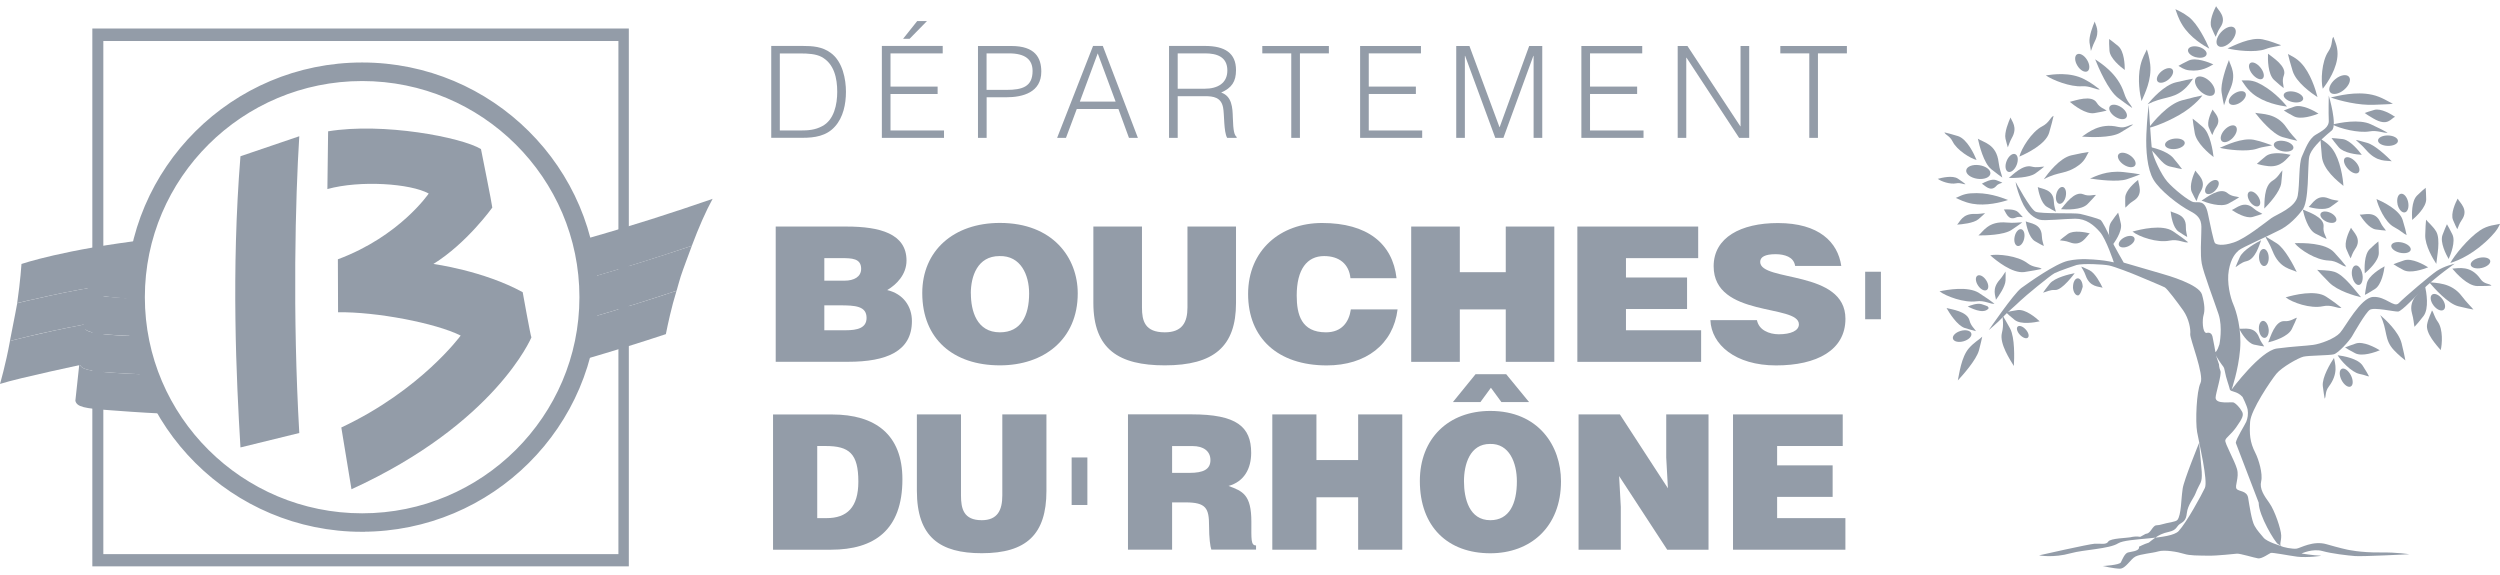<?xml version="1.0" encoding="UTF-8"?> <svg xmlns="http://www.w3.org/2000/svg" width="200" height="46" viewBox="0 0 200 46" fill="none"><path d="M65.946 24.422V26.421H67.643C68.601 26.421 69.325 26.239 69.325 25.431C69.325 24.484 68.419 24.427 67.185 24.427H65.951L65.946 24.422ZM65.946 20.651V22.454H67.56C68.335 22.454 68.892 22.138 68.892 21.506C68.892 20.662 68.137 20.651 67.31 20.651H65.94H65.946ZM62.057 28.943V18.124H67.726C70.392 18.124 72.521 18.694 72.521 20.843C72.521 21.956 71.73 22.764 70.975 23.205C72.261 23.505 72.953 24.51 72.953 25.685C72.953 28.104 70.928 28.943 67.846 28.943H62.062H62.057Z" fill="#939CA8"></path><path d="M77.67 23.474C77.67 24.857 78.128 26.586 79.992 26.586C81.674 26.586 82.33 25.266 82.33 23.474C82.33 22.003 81.669 20.439 79.956 20.486C78.196 20.486 77.665 22.107 77.665 23.474M86.219 23.474C86.219 27.156 83.501 29.228 79.992 29.228C76.27 29.228 73.781 27.125 73.781 23.443C73.781 20.045 76.301 17.834 79.992 17.834C84.225 17.834 86.219 20.615 86.219 23.469" fill="#939CA8"></path><path d="M87.469 18.124H91.358V24.603C91.358 25.67 91.587 26.586 93.185 26.586C94.586 26.586 94.997 25.773 94.997 24.603V18.124H98.881V24.24C98.881 27.71 97.121 29.228 93.185 29.228C89.51 29.228 87.469 27.948 87.469 24.225V18.124Z" fill="#939CA8"></path><path d="M108.037 22.257C107.922 21.128 107.147 20.486 105.928 20.486C104.559 20.486 103.737 21.552 103.737 23.64C103.737 25.157 104.101 26.586 106.074 26.586C107.324 26.586 107.917 25.789 108.068 24.753H111.806C111.463 27.55 109.271 29.233 106.142 29.233C102.222 29.233 99.848 27.037 99.848 23.52C99.848 20.004 102.451 17.839 105.762 17.839C109.385 17.839 111.411 19.481 111.723 22.257H108.032H108.037Z" fill="#939CA8"></path><path d="M112.896 28.948V18.124H116.785V21.775H120.461V18.124H124.345V28.948H120.461V24.753H116.785V28.948H112.896Z" fill="#939CA8"></path><path d="M126.188 28.948V18.124H135.855V20.651H130.077V22.2H134.965V24.722H130.077V26.421H136.09V28.948H126.188Z" fill="#939CA8"></path><path d="M143.61 21.267C143.548 20.89 143.329 20.667 143.053 20.532C142.772 20.398 142.429 20.335 142.049 20.335C141.195 20.335 140.815 20.563 140.815 20.952C140.815 22.573 147.635 21.568 147.635 25.504C147.635 28.016 145.344 29.233 142.085 29.233C138.826 29.233 136.91 27.565 136.832 25.613H140.554C140.638 26.006 140.867 26.291 141.195 26.472C141.507 26.654 141.918 26.742 142.299 26.742C143.272 26.742 143.912 26.457 143.912 25.944C143.912 24.308 137.092 25.431 137.092 21.299C137.092 18.999 139.269 17.844 142.231 17.844C145.526 17.844 147.026 19.377 147.302 21.273H143.61V21.267Z" fill="#939CA8"></path><path d="M65.373 41.45H66.123C67.768 41.45 68.668 40.58 68.668 38.534C68.668 36.281 67.934 35.681 66.05 35.681H65.378V41.45H65.373ZM61.843 43.977V33.158H66.57C70.043 33.158 72.193 34.779 72.193 38.343C72.193 42.413 69.933 43.977 66.477 43.977H61.838H61.843Z" fill="#939CA8"></path><path d="M73.35 33.153H76.879V39.632C76.879 40.699 77.088 41.616 78.54 41.616C79.811 41.616 80.185 40.803 80.185 39.632V33.153H83.715V39.27C83.715 42.745 82.117 44.257 78.54 44.257C75.203 44.257 73.35 42.978 73.35 39.254V33.153Z" fill="#939CA8"></path><path d="M93.768 37.83H95.158C96.251 37.83 96.835 37.56 96.835 36.809C96.835 36.059 96.236 35.686 95.413 35.686H93.768V37.835V37.83ZM93.768 40.202V43.972H90.238V33.148H95.325C98.917 33.148 100.094 34.127 100.094 36.229C100.094 37.478 99.542 38.529 98.282 38.876C99.417 39.295 100.109 39.57 100.109 41.745C100.109 43.159 100.062 43.635 100.484 43.635V43.967H96.907C96.819 43.729 96.725 43.035 96.725 42.071C96.725 40.657 96.486 40.191 94.841 40.191H93.763L93.768 40.202Z" fill="#939CA8"></path><path d="M101.785 43.977V33.153H105.315V36.804H108.652V33.153H112.182V43.977H108.652V39.782H105.315V43.977H101.785Z" fill="#939CA8"></path><path d="M117.118 38.503C117.118 39.886 117.539 41.616 119.226 41.616C120.752 41.616 121.35 40.295 121.35 38.503C121.35 37.032 120.752 35.468 119.195 35.515C117.597 35.515 117.118 37.136 117.118 38.503ZM118.044 29.937H120.496L122.324 32.164H120.111L119.273 31.02L118.435 32.164H116.233L118.044 29.937ZM124.88 38.503C124.88 42.185 122.412 44.262 119.226 44.262C115.842 44.262 113.588 42.16 113.588 38.477C113.588 35.08 115.879 32.874 119.226 32.874C123.068 32.874 124.88 35.655 124.88 38.508" fill="#939CA8"></path><path d="M133.433 39.062L133.298 36.597V33.153H136.682V43.977H133.376L129.529 38.084L129.664 40.549V43.977H126.285V33.153H129.591L133.433 39.062Z" fill="#939CA8"></path><path d="M138.641 43.977V33.153H147.418V35.681H142.17V37.229H146.611V39.751H142.17V41.45H147.632V43.977H138.641Z" fill="#939CA8"></path><path d="M62.386 10.438H64.042C64.662 10.438 65.203 10.397 65.76 10.102C66.734 9.605 66.978 8.346 66.978 7.347C66.978 6.275 66.744 5.099 65.718 4.55C65.281 4.317 64.651 4.276 64.042 4.276H62.386V10.444V10.438ZM61.699 11.029V3.675H64.198C65.01 3.675 65.776 3.727 66.458 4.229C67.426 4.933 67.676 6.363 67.676 7.342C67.676 8.32 67.462 9.392 66.791 10.128C66.119 10.884 65.166 11.024 64.198 11.024H61.699V11.029Z" fill="#939CA8"></path><path d="M72.246 3.105L73.376 1.686H74.157L72.767 3.105H72.246ZM70.549 11.029V3.675H75.417V4.27H71.241V6.927H75.01V7.518H71.241V10.438H75.521V11.029H70.554H70.549Z" fill="#939CA8"></path><path d="M80.513 7.191C81.805 7.191 82.606 6.927 82.606 5.679C82.606 4.762 82.018 4.27 80.716 4.27H78.925V7.191H80.508H80.513ZM78.238 11.029V3.68H80.914C82.814 3.68 83.304 4.628 83.304 5.731C83.304 7.378 81.851 7.782 80.498 7.782H78.931V11.029H78.238Z" fill="#939CA8"></path><path d="M86.381 8.129H89.25L87.818 4.27L86.387 8.129H86.381ZM84.57 11.029L87.444 3.675H88.224L91.031 11.029H90.317L89.474 8.719H86.142L85.278 11.029H84.564H84.57Z" fill="#939CA8"></path><path d="M96.371 7.098C97.397 7.098 98.188 6.668 98.188 5.638C98.188 4.535 97.334 4.27 96.413 4.27H94.216V7.098H96.371ZM94.216 7.689V11.029H93.523V3.675H96.392C97.996 3.675 98.881 4.25 98.881 5.607C98.881 6.539 98.537 7.026 97.694 7.404C98.558 7.699 98.605 8.616 98.626 9.392C98.657 10.506 98.75 10.811 98.933 10.956V11.029H98.172C97.886 10.527 97.959 9.149 97.845 8.59C97.683 7.792 97.085 7.694 96.392 7.694H94.216V7.689Z" fill="#939CA8"></path><path d="M100.984 3.68H106.31V4.27H103.994V11.029H103.301V4.27H100.984V3.68Z" fill="#939CA8"></path><path d="M108.809 11.029V3.68H113.676V4.27H109.501V6.927H113.27V7.518H109.501V10.438H113.775V11.029H108.809Z" fill="#939CA8"></path><path d="M116.498 11.029V3.68H117.555L119.955 10.164H119.976L122.334 3.68H123.381V11.029H122.688V4.472H122.667L120.273 11.029H119.622L117.211 4.472H117.19V11.029H116.498Z" fill="#939CA8"></path><path d="M126.51 11.029V3.68H131.378V4.27H127.202V6.927H130.971V7.518H127.202V10.438H131.482V11.029H126.51Z" fill="#939CA8"></path><path d="M134.923 4.617H134.902V11.029H134.215V3.68H134.996L139.223 10.102H139.244V3.68H139.936V11.029H139.129L134.923 4.617Z" fill="#939CA8"></path><path d="M142.426 3.68H147.752V4.27H145.435V11.029H144.743V4.27H142.426V3.68Z" fill="#939CA8"></path><path d="M180.695 40.212C180.695 41.238 181.996 43.382 182.241 43.527L182.491 43.672C182.34 43.563 182.507 43.315 182.496 42.833C182.486 42.351 181.981 40.844 181.554 40.248C181.127 39.653 180.747 39.109 180.893 38.503C181.038 37.897 180.695 36.753 180.424 36.224C179.982 35.365 179.95 34.707 180.008 33.754C180.065 32.801 181.668 30.445 182.106 29.906C182.543 29.373 183.871 28.632 184.271 28.534C184.672 28.435 186.312 28.441 186.697 28.347C187.083 28.249 187.978 27.223 188.155 26.918C188.332 26.612 189.228 25.043 189.571 24.794C189.915 24.546 191.56 24.955 191.857 24.924C192.154 24.893 193.372 23.572 193.736 23.23C195.079 21.972 196.376 21.097 196.376 21.097C196.376 21.097 195.548 21.278 194.949 21.672C194.439 22.013 192.393 23.753 191.898 24.256C191.513 24.649 190.857 23.697 189.852 23.753C188.842 23.811 187.629 26.162 187.197 26.633C186.765 27.104 185.63 27.514 185.052 27.591C184.474 27.674 183.464 27.705 182.147 27.881C180.83 28.062 178.529 31.165 178.529 31.165C178.529 31.165 179.07 29.621 179.206 27.969C179.346 26.317 178.893 24.872 178.664 24.344C178.43 23.816 178.128 22.599 178.305 21.615C178.482 20.631 178.847 20.253 179.102 20.025C179.357 19.797 181.502 18.865 182.465 18.357C183.428 17.849 184.141 16.855 184.141 16.855C184.771 16.244 184.584 13.199 184.745 12.51C184.87 11.977 185.49 11.309 186.541 10.438C187.02 10.045 186.302 7.647 186.302 7.647C186.302 7.647 186.271 9.035 186.302 9.615C186.338 10.195 185.807 10.444 185.25 10.785C184.693 11.122 184.422 11.925 184.157 12.51C183.886 13.095 183.99 14.685 183.818 15.654C183.647 16.622 182.142 17.135 181.694 17.461C181.247 17.782 179.669 19.072 178.711 19.393C177.753 19.714 177.3 19.559 177.196 19.445C177.092 19.331 176.801 17.907 176.634 17.099C176.394 15.918 175.863 16.244 175.478 16.166C175.093 16.084 173.859 15.084 173.375 14.52C172.891 13.96 172.256 12.588 172.167 12.028C172.079 11.469 171.896 8.377 171.896 8.377C171.896 8.377 171.761 9.465 171.709 10.744C171.657 12.018 171.777 13.52 172.276 14.369C172.771 15.219 174.286 16.415 175.254 16.912C176.223 17.409 176.113 17.974 176.103 18.595C176.098 19.217 176.009 20.33 176.139 21.076C176.27 21.822 177.134 24.08 177.483 25.131C177.831 26.183 177.555 27.544 177.555 27.544C177.373 28.13 177.233 28.166 177.233 28.166C177.233 28.166 177.097 27.343 176.998 26.918C176.899 26.498 176.519 26.638 176.519 26.638C176.181 26.617 176.176 25.561 176.285 25.209C176.389 24.862 176.389 24.38 176.16 23.567C175.931 22.754 173.448 22.039 172.865 21.874C172.282 21.708 169.897 21.009 169.897 21.009C169.897 21.009 169.116 19.667 168.861 19.108C168.606 18.549 168.19 17.679 168.028 17.585C167.872 17.492 166.81 17.197 166.404 17.109C166.003 17.016 163.28 17.125 162.853 16.938C162.421 16.752 161.255 14.561 161.255 14.561C161.255 14.561 161.255 14.929 161.708 16.032C162.161 17.135 162.801 17.461 163.166 17.575C163.53 17.689 165.134 17.503 166.013 17.497C166.888 17.492 167.497 17.994 167.997 18.564C168.497 19.134 169.106 20.988 169.106 20.988C169.106 20.988 168.502 20.848 167.95 20.802C167.398 20.755 166.435 20.641 165.441 20.864C164.441 21.086 162.327 22.593 161.708 23.039C161.094 23.489 159.1 26.41 159.1 26.41C159.1 26.41 159.844 25.784 160.182 25.416C160.521 25.043 161.297 24.391 161.625 24.064C161.953 23.738 163.999 22.05 164.358 21.858C164.717 21.672 166.128 21.2 166.128 21.2C166.638 21.061 168.262 21.143 168.721 21.237C169.179 21.33 170.61 21.889 170.996 22.055C171.381 22.221 173 22.889 173.187 22.992C173.375 23.096 174.187 24.173 174.661 24.841C175.129 25.514 175.265 26.369 175.218 26.726C175.176 27.084 176.358 30.005 176.04 30.642C175.723 31.279 175.619 33.718 175.77 34.562C175.921 35.406 176.655 38.477 176.389 39.037C176.124 39.601 174.937 41.787 174.296 42.481C173.64 43.195 170.189 43.004 169.444 43.47C168.741 43.915 166.685 43.972 165.67 44.257C164.249 44.656 163.124 44.428 163.124 44.428C163.124 44.428 167.117 43.522 167.586 43.496C168.054 43.475 168.502 43.599 168.658 43.33C168.814 43.056 170.236 43.035 170.428 42.983C170.59 42.942 170.923 42.885 171.22 42.947C171.22 42.947 171.62 42.724 171.631 42.719C171.667 42.678 171.839 42.76 172.079 42.419C172.479 41.844 172.443 42.108 172.938 41.952C173.427 41.797 174.057 41.766 174.197 41.59C174.338 41.409 174.421 41.005 174.473 40.502C174.525 40 174.525 39.741 174.614 39.089C174.702 38.431 175.931 35.427 175.931 35.427C175.931 35.427 176.124 37.462 176.139 37.742C176.186 38.721 175.999 38.55 175.634 39.492C175.494 39.855 175.015 40.404 174.947 41.051C174.885 41.694 174.598 41.771 174.364 41.937C174.13 42.103 174.13 42.408 173.547 42.538C172.964 42.667 172.709 42.817 172.422 43.014C172.177 43.18 172 43.34 171.907 43.408C171.49 43.537 171.121 43.744 171.115 43.744C171.141 43.547 171.131 43.812 171.115 43.858C171.027 44.102 170.496 44.128 170.23 44.2C169.97 44.278 169.777 44.775 169.668 44.992C169.554 45.21 168.216 45.282 168.216 45.282C168.216 45.282 169.09 45.484 169.574 45.495C170.053 45.505 170.444 44.718 170.84 44.521C171.235 44.319 172.177 44.257 172.662 44.112C173.146 43.962 174.224 44.148 174.708 44.304C175.197 44.459 175.822 44.438 176.618 44.454C177.415 44.469 178.696 44.309 178.961 44.293C179.232 44.278 180.356 44.63 180.653 44.671C180.95 44.713 181.523 44.288 181.658 44.236C181.793 44.184 183.038 44.438 183.792 44.537C184.547 44.63 185.948 44.459 185.635 44.454C185.172 44.444 184.12 44.283 184.12 44.283C184.12 44.283 185 43.858 185.807 44.086C186.515 44.288 187.806 44.438 188.405 44.485C189.004 44.532 192.747 44.34 192.747 44.34C192.747 44.34 191.8 44.179 190.399 44.195C188.827 44.216 187.765 43.967 187.765 43.967C187.765 43.967 187.192 43.848 186.12 43.537C185.047 43.226 184.037 43.843 183.735 43.889C183.438 43.941 182.605 43.781 182.46 43.672C182.46 43.672 181.361 43.351 181.09 43.019C180.82 42.683 180.591 42.47 180.362 42.061C180.127 41.652 179.95 40.414 179.851 39.824C179.752 39.233 179.091 39.337 178.925 39.104C178.758 38.871 179.154 38.208 178.961 37.524C178.768 36.841 177.972 35.458 178.024 35.225C178.076 34.992 178.446 34.811 178.893 34.184C179.424 33.438 179.508 33.195 179.362 32.925C179.169 32.568 178.878 32.299 178.711 32.206C178.545 32.118 177.248 32.382 177.248 31.812C177.248 31.496 177.753 29.942 177.634 29.673C177.519 29.404 177.519 29.145 177.519 29.145L177.274 28.42C177.243 28.352 177.248 28.337 177.248 28.337L177.274 28.42C177.306 28.497 177.378 28.632 177.545 28.886C177.857 29.378 177.92 29.274 177.998 29.751C178.076 30.227 178.336 30.895 178.383 31.139C178.435 31.382 178.94 31.242 179.404 31.755C179.404 31.755 179.763 32.465 179.815 32.786C179.867 33.107 179.815 33.469 179.7 33.739C179.586 34.008 178.899 35.075 178.862 35.427" fill="#939CA8"></path><path d="M185.822 7.098C185.656 6.503 185.723 4.907 186.27 4.115C186.645 3.566 186.483 3.162 186.671 2.945C186.754 3.219 187.009 3.659 187.004 4.317C186.994 5.446 186.208 6.616 185.822 7.098Z" fill="#939CA8"></path><path d="M186.459 7.797C187.063 7.668 188.448 7.29 189.77 7.58C190.546 7.75 191.113 8.17 191.431 8.294C191.155 8.356 190.676 8.341 189.958 8.382C188.718 8.45 187.151 8.056 186.459 7.797Z" fill="#939CA8"></path><path d="M185.401 7.771C184.932 7.466 183.693 6.596 183.412 5.679C183.219 5.052 183.1 4.602 183.037 4.322C183.256 4.457 183.657 4.591 184.089 5.047C184.838 5.834 185.25 7.176 185.401 7.771Z" fill="#939CA8"></path><path d="M187.519 7.186C187.108 7.533 186.614 7.621 186.421 7.388C186.223 7.155 186.4 6.689 186.811 6.342C187.223 5.995 187.717 5.907 187.915 6.14C188.113 6.373 187.936 6.839 187.519 7.186Z" fill="#939CA8"></path><path d="M180.408 9.024C180.924 9.138 182.126 9.024 182.918 10.205C183.266 10.728 183.615 11.044 183.782 11.262C183.548 11.215 183.157 11.122 182.605 10.967C181.803 10.733 180.773 9.491 180.408 9.019" fill="#939CA8"></path><path d="M186.594 9.962C187.161 9.822 188.733 9.506 189.665 9.941C190.306 10.236 190.743 10.464 191.009 10.614C190.748 10.682 190.191 10.397 189.572 10.511C188.655 10.666 187.177 10.273 186.599 9.967" fill="#939CA8"></path><path d="M174.041 11.92C173.603 11.972 173.229 11.826 173.203 11.599C173.177 11.371 173.505 11.143 173.942 11.091C174.379 11.039 174.754 11.184 174.78 11.412C174.806 11.64 174.478 11.868 174.041 11.92Z" fill="#939CA8"></path><path d="M171.891 10.231C172.286 9.713 173.426 8.336 174.546 8.03C175.316 7.823 175.863 7.694 176.196 7.631C176.019 7.87 175.717 8.217 175.139 8.667C174.192 9.403 172.614 10.076 171.891 10.236" fill="#939CA8"></path><path d="M171.323 8.082C171.199 7.569 170.98 6.378 171.23 5.259C171.376 4.617 171.636 4.213 171.75 3.954C171.813 4.187 171.948 4.55 172.016 5.14C172.156 6.388 171.568 7.512 171.329 8.077" fill="#939CA8"></path><path d="M173.474 6.368C173.146 6.637 172.755 6.699 172.609 6.518C172.458 6.332 172.599 5.969 172.927 5.7C173.255 5.436 173.64 5.368 173.791 5.55C173.942 5.736 173.802 6.099 173.474 6.368Z" fill="#939CA8"></path><path d="M171.751 11.707C172.189 11.79 173.37 12.059 173.865 12.645C174.203 13.049 174.432 13.344 174.563 13.53C174.36 13.494 174.032 13.427 173.563 13.313C172.881 13.137 172.548 12.261 171.746 11.707" fill="#939CA8"></path><path d="M167.611 4.741C168.116 5.088 169.433 5.907 169.928 7.445C170.157 8.165 170.459 8.33 170.579 8.641C170.345 8.486 169.959 8.222 169.428 7.818C168.653 7.217 167.877 5.415 167.611 4.741Z" fill="#939CA8"></path><path d="M169.194 9.325C168.83 9.082 168.643 8.714 168.783 8.512C168.924 8.305 169.335 8.336 169.699 8.579C170.064 8.823 170.251 9.19 170.111 9.397C169.97 9.605 169.564 9.574 169.194 9.325Z" fill="#939CA8"></path><path d="M166.561 10.93C167.008 10.635 167.971 9.791 169.455 10.154C170.069 10.304 170.366 9.941 170.653 9.967C170.45 10.107 170.106 10.33 169.601 10.625C168.856 11.05 167.18 10.977 166.561 10.93Z" fill="#939CA8"></path><path d="M185.48 9.087C185.1 9.237 184.064 9.599 183.507 9.304C183.122 9.102 182.861 8.942 182.705 8.838C182.877 8.766 183.168 8.657 183.574 8.522C184.178 8.336 185.136 8.869 185.48 9.087Z" fill="#939CA8"></path><path d="M158.184 14.302C157.653 14.224 157.252 13.919 157.299 13.618C157.34 13.318 157.809 13.137 158.345 13.214C158.876 13.292 159.277 13.598 159.23 13.898C159.188 14.198 158.72 14.38 158.184 14.302Z" fill="#939CA8"></path><path d="M183.376 8.16C182.949 8.056 182.647 7.792 182.699 7.569C182.756 7.346 183.142 7.248 183.574 7.346C184.001 7.45 184.303 7.714 184.251 7.937C184.193 8.16 183.808 8.258 183.376 8.16Z" fill="#939CA8"></path><path d="M187.473 14.872C187.025 14.499 185.833 13.582 185.749 12.5C185.687 11.718 185.645 11.381 185.635 11.096C185.843 11.262 186.26 11.448 186.629 11.971C187.223 12.816 187.441 14.255 187.473 14.872Z" fill="#939CA8"></path><path d="M188.948 12.386C188.557 12.365 187.5 12.256 187.094 11.775C186.813 11.443 186.631 11.2 186.521 11.044C186.704 11.055 187 11.075 187.417 11.127C188.021 11.21 188.708 12.065 188.948 12.391" fill="#939CA8"></path><path d="M187.828 13.504C187.531 13.183 187.427 12.795 187.599 12.639C187.77 12.484 188.15 12.619 188.447 12.945C188.744 13.266 188.843 13.655 188.671 13.81C188.499 13.965 188.124 13.831 187.828 13.504Z" fill="#939CA8"></path><path d="M171.803 8.346C172.146 7.927 173.125 6.818 174.062 6.59C174.703 6.43 175.161 6.342 175.442 6.295C175.286 6.492 175.109 6.849 174.624 7.238C173.755 7.932 173.037 7.714 171.803 8.346Z" fill="#939CA8"></path><path d="M183.251 12.386C182.944 12.665 182.522 13.401 181.465 13.292C181.033 13.245 180.736 13.162 180.549 13.111C180.689 12.981 180.924 12.769 181.267 12.494C181.772 12.096 182.855 12.293 183.251 12.386Z" fill="#939CA8"></path><path d="M182.607 12.101C182.174 12.013 181.862 11.759 181.909 11.536C181.956 11.309 182.341 11.2 182.773 11.288C183.205 11.376 183.518 11.63 183.471 11.852C183.424 12.075 183.039 12.189 182.607 12.101Z" fill="#939CA8"></path><path d="M194.324 22.568C194.86 22.666 196.094 22.562 196.953 23.702C197.344 24.22 197.698 24.541 197.875 24.764C197.63 24.722 197.224 24.639 196.657 24.499C195.824 24.287 194.72 23.039 194.324 22.568Z" fill="#939CA8"></path><path d="M194.684 24.437C194.429 24.1 194.377 23.712 194.57 23.567C194.762 23.427 195.121 23.577 195.376 23.914C195.632 24.251 195.684 24.639 195.491 24.784C195.298 24.929 194.939 24.774 194.684 24.437Z" fill="#939CA8"></path><path d="M194.008 22.904C194.112 23.381 194.341 24.686 193.878 25.287C193.56 25.706 193.316 25.981 193.159 26.146C193.107 25.924 193.097 25.551 192.956 25.054C192.644 23.94 193.68 23.272 194.008 22.904Z" fill="#939CA8"></path><path d="M194.909 21.117C194.653 20.729 193.992 19.641 194.018 18.802C194.034 18.227 194.06 17.823 194.086 17.575C194.206 17.751 194.643 18.093 194.898 18.528C195.263 19.17 194.945 20.579 194.903 21.112" fill="#939CA8"></path><path d="M194.251 21.387C193.871 21.537 192.835 21.899 192.278 21.604C191.893 21.402 191.633 21.242 191.477 21.138C191.654 21.066 191.94 20.957 192.351 20.822C192.955 20.636 193.913 21.169 194.257 21.387" fill="#939CA8"></path><path d="M191.981 20.216C191.555 20.113 191.253 19.849 191.305 19.626C191.362 19.403 191.747 19.305 192.179 19.403C192.606 19.507 192.908 19.771 192.856 19.994C192.799 20.216 192.408 20.315 191.981 20.216Z" fill="#939CA8"></path><path d="M198.526 21.439C198.094 21.532 197.709 21.423 197.662 21.2C197.61 20.978 197.917 20.719 198.349 20.625C198.776 20.532 199.167 20.641 199.219 20.864C199.265 21.086 198.958 21.345 198.531 21.439" fill="#939CA8"></path><path d="M196.027 21.035C196.35 20.434 197.428 19.093 198.386 18.44C199.042 17.994 199.672 18 200.005 17.907C199.859 18.186 199.817 18.367 199.286 18.922C198.021 20.242 196.746 20.822 196.033 21.035" fill="#939CA8"></path><path d="M196.189 21.49C196.689 21.464 197.663 21.2 198.444 22.329C198.746 22.764 199.178 22.666 199.318 22.852C199.084 22.868 198.709 22.889 198.183 22.883C197.413 22.873 196.507 21.879 196.189 21.495" fill="#939CA8"></path><path d="M158.23 11.096C158.626 11.381 159.725 11.495 159.891 13.002C159.959 13.567 160.136 13.96 160.183 14.204C160.001 14.074 159.704 13.857 159.293 13.53C158.699 13.043 158.34 11.624 158.23 11.096Z" fill="#939CA8"></path><path d="M161.333 13.194C161.177 13.587 160.87 13.831 160.651 13.743C160.427 13.655 160.375 13.266 160.531 12.878C160.687 12.484 160.995 12.241 161.213 12.329C161.437 12.417 161.489 12.805 161.333 13.194Z" fill="#939CA8"></path><path d="M160.709 14.235C161.011 13.991 161.834 13.137 162.536 13.328C162.963 13.442 163.338 13.318 163.541 13.328C163.406 13.442 163.171 13.629 162.833 13.872C162.333 14.229 161.146 14.245 160.709 14.235Z" fill="#939CA8"></path><path d="M158.543 14.701C158.751 14.582 159.324 14.281 159.678 14.405C159.917 14.494 160.084 14.561 160.188 14.613C160.094 14.67 159.871 14.68 159.709 14.872C159.235 15.415 158.767 14.799 158.548 14.701" fill="#939CA8"></path><path d="M164.879 16.736C165.17 16.405 165.951 15.239 166.67 15.545C167.102 15.731 167.477 15.571 167.68 15.592C167.55 15.747 167.326 15.995 166.998 16.332C166.514 16.814 165.321 16.772 164.879 16.736Z" fill="#939CA8"></path><path d="M165.259 15.716C165.181 16.083 164.946 16.348 164.733 16.301C164.525 16.259 164.415 15.923 164.499 15.55C164.577 15.182 164.816 14.918 165.025 14.96C165.233 15.006 165.337 15.343 165.259 15.711" fill="#939CA8"></path><path d="M163.02 14.965C163.342 15.125 164.279 15.12 164.311 16.14C164.321 16.519 164.446 16.777 164.467 16.938C164.316 16.866 164.076 16.736 163.748 16.544C163.275 16.255 163.077 15.312 163.02 14.96" fill="#939CA8"></path><path d="M158.271 18.834C158.646 18.559 159.037 17.658 160.547 17.803C161.109 17.86 161.536 17.782 161.786 17.787C161.614 17.917 161.328 18.124 160.906 18.404C160.281 18.808 158.813 18.839 158.271 18.834Z" fill="#939CA8"></path><path d="M160.303 16.762C160.542 16.741 161.188 16.715 161.453 16.974C161.636 17.156 161.755 17.29 161.828 17.373C161.719 17.384 161.516 17.296 161.281 17.399C160.626 17.689 160.464 16.938 160.303 16.757" fill="#939CA8"></path><path d="M162.057 17.71C162.379 17.87 163.317 17.865 163.348 18.885C163.358 19.264 163.483 19.522 163.504 19.683C163.353 19.61 163.113 19.481 162.786 19.289C162.312 18.999 162.114 18.057 162.057 17.705" fill="#939CA8"></path><path d="M161.933 19.092C161.855 19.46 161.62 19.724 161.407 19.678C161.199 19.631 161.089 19.3 161.173 18.927C161.251 18.559 161.485 18.295 161.698 18.336C161.912 18.383 162.016 18.714 161.933 19.087" fill="#939CA8"></path><path d="M188.896 23.785C188.391 23.665 187.016 23.282 186.339 22.604C185.876 22.138 185.559 21.796 185.371 21.584C185.605 21.635 186.204 21.584 186.746 21.744C187.542 21.988 188.479 23.329 188.89 23.785" fill="#939CA8"></path><path d="M188.166 22.086C188.088 21.656 188.213 21.273 188.442 21.237C188.671 21.195 188.916 21.511 188.994 21.946C189.072 22.376 188.947 22.759 188.723 22.795C188.494 22.837 188.249 22.521 188.171 22.091" fill="#939CA8"></path><path d="M190.769 21.299C190.717 21.703 190.529 22.78 189.993 23.122C189.629 23.355 189.358 23.505 189.191 23.593C189.212 23.407 189.259 23.101 189.342 22.682C189.473 22.065 190.41 21.496 190.769 21.304" fill="#939CA8"></path><path d="M184.23 16.767C184.631 16.948 185.979 17.368 185.885 18.14C185.828 18.606 186.088 18.916 186.125 19.118C185.937 19.035 185.635 18.896 185.219 18.678C184.62 18.352 184.318 17.202 184.225 16.772" fill="#939CA8"></path><path d="M184.693 16.56C184.974 16.337 185.354 15.483 186.301 15.876C186.655 16.027 186.942 16.016 187.098 16.068C186.968 16.172 186.754 16.337 186.442 16.555C185.984 16.866 185.036 16.653 184.688 16.555" fill="#939CA8"></path><path d="M186.443 17.026C186.782 17.192 186.985 17.482 186.891 17.673C186.797 17.865 186.443 17.886 186.1 17.725C185.761 17.559 185.558 17.269 185.652 17.078C185.745 16.886 186.1 16.866 186.438 17.026" fill="#939CA8"></path><path d="M175.63 13.644C175.807 13.955 176.588 14.473 176.041 15.338C175.838 15.659 175.796 15.939 175.718 16.089C175.635 15.949 175.51 15.706 175.343 15.364C175.114 14.861 175.479 13.971 175.63 13.644Z" fill="#939CA8"></path><path d="M177.238 15.229C176.978 15.504 176.639 15.607 176.483 15.462C176.327 15.312 176.41 14.97 176.67 14.695C176.931 14.421 177.269 14.318 177.425 14.463C177.582 14.607 177.498 14.949 177.238 15.224" fill="#939CA8"></path><path d="M176.123 16.052C176.498 15.819 177.596 14.939 178.19 15.441C178.549 15.747 178.95 15.705 179.137 15.783C178.966 15.892 178.679 16.068 178.268 16.291C177.664 16.607 176.534 16.218 176.123 16.052Z" fill="#939CA8"></path><path d="M182.96 8.527C182.398 8.46 181.127 8.227 180.232 7.507C179.717 7.093 179.498 6.658 179.326 6.43C179.586 6.456 180.029 6.347 180.612 6.616C181.711 7.129 182.58 8.046 182.96 8.527Z" fill="#939CA8"></path><path d="M181.445 4.301C181.788 4.576 182.991 5.316 182.705 6.041C182.533 6.476 182.705 6.839 182.689 7.046C182.528 6.922 182.267 6.709 181.924 6.394C181.424 5.927 181.419 4.741 181.44 4.301" fill="#939CA8"></path><path d="M180.185 5.928C179.909 5.586 179.836 5.192 180.018 5.047C180.2 4.902 180.57 5.068 180.841 5.41C181.117 5.752 181.189 6.145 181.007 6.29C180.825 6.435 180.461 6.269 180.185 5.928Z" fill="#939CA8"></path><path d="M195.891 20.719C195.688 20.366 195.183 19.388 195.401 18.797C195.552 18.388 195.677 18.108 195.756 17.938C195.849 18.098 196 18.367 196.193 18.761C196.464 19.331 196.057 20.351 195.891 20.724" fill="#939CA8"></path><path d="M165.586 8.149C166.018 8.046 167.34 7.554 167.741 8.222C167.986 8.626 168.382 8.714 168.533 8.849C168.335 8.9 168.007 8.973 167.543 9.05C166.867 9.159 165.924 8.434 165.586 8.149Z" fill="#939CA8"></path><path d="M160.636 16.001C160.126 16.177 158.877 16.498 157.794 16.301C157.138 16.182 156.726 15.944 156.461 15.835C156.695 15.752 157.023 15.514 157.648 15.467C158.996 15.364 160.058 15.778 160.636 15.995" fill="#939CA8"></path><path d="M161.553 12.521C161.693 11.92 162.516 10.547 163.375 10.107C163.963 9.802 164.02 9.372 164.286 9.268C164.223 9.548 164.114 10.004 163.927 10.635C163.64 11.552 162.131 12.282 161.553 12.526" fill="#939CA8"></path><path d="M160.844 9.397C160.933 9.698 161.443 10.18 160.943 11.044C160.761 11.366 160.698 11.64 160.626 11.79C160.584 11.655 160.516 11.422 160.438 11.091C160.329 10.609 160.693 9.719 160.844 9.397Z" fill="#939CA8"></path><path d="M169.986 5.601C169.658 5.363 168.799 4.674 168.757 4.048C168.726 3.618 168.726 3.312 168.731 3.121C168.887 3.229 169.132 3.416 169.46 3.69C169.939 4.099 169.986 5.192 169.981 5.601" fill="#939CA8"></path><path d="M168.903 19.735C168.794 19.346 168.544 18.279 168.898 17.756C169.142 17.399 169.33 17.155 169.45 17.011C169.507 17.192 169.585 17.487 169.673 17.907C169.793 18.523 169.158 19.413 168.903 19.73" fill="#939CA8"></path><path d="M190.389 28.021C190.009 28.176 188.978 28.549 188.416 28.259C188.03 28.062 187.765 27.902 187.604 27.798C187.781 27.726 188.062 27.612 188.473 27.477C189.072 27.286 190.035 27.809 190.384 28.021" fill="#939CA8"></path><path d="M187.322 30.403C187.124 30.01 187.13 29.611 187.338 29.507C187.546 29.404 187.874 29.637 188.072 30.025C188.27 30.414 188.265 30.818 188.056 30.921C187.848 31.025 187.52 30.792 187.322 30.403Z" fill="#939CA8"></path><path d="M187.016 28.42C187.453 28.477 188.635 28.673 189.01 29.248C189.27 29.642 189.431 29.927 189.525 30.113C189.322 30.093 189.228 30.004 188.765 29.916C188.093 29.777 187.229 28.808 187.016 28.425" fill="#939CA8"></path><path d="M186.719 28.632C186.797 29.072 187.11 29.86 186.297 30.937C185.985 31.351 186.105 31.708 185.975 31.895C185.938 31.693 185.881 31.356 185.824 30.885C185.751 30.186 186.443 29.046 186.719 28.637" fill="#939CA8"></path><path d="M181.461 27.389C181.628 26.98 182.002 25.628 182.778 25.691C183.247 25.727 183.549 25.457 183.752 25.416C183.679 25.608 183.543 25.913 183.34 26.333C183.033 26.944 181.893 27.286 181.461 27.389Z" fill="#939CA8"></path><path d="M181.492 26.307C181.534 26.685 181.399 27.006 181.18 27.032C180.966 27.053 180.758 26.773 180.717 26.395C180.675 26.017 180.81 25.696 181.024 25.67C181.237 25.644 181.445 25.934 181.487 26.307" fill="#939CA8"></path><path d="M179.134 26.296C179.488 26.348 180.378 26.043 180.732 27.006C180.863 27.363 181.06 27.565 181.133 27.715C180.967 27.695 180.701 27.648 180.326 27.57C179.785 27.446 179.296 26.617 179.129 26.296" fill="#939CA8"></path><path d="M165.977 21.853C165.977 21.853 164.967 23.236 164.42 23.199C163.972 23.168 163.639 23.381 163.441 23.412C163.546 23.262 163.723 23.018 163.988 22.687C164.389 22.205 165.545 21.936 165.977 21.853Z" fill="#939CA8"></path><path d="M156.627 30.434C156.731 29.958 156.898 28.57 157.507 27.866C157.923 27.384 158.392 27.13 158.579 26.933C158.532 27.151 158.454 27.513 158.314 28.037C158.1 28.798 157.033 29.999 156.627 30.434Z" fill="#939CA8"></path><path d="M157.091 27.301C156.684 27.42 156.299 27.327 156.237 27.099C156.169 26.871 156.445 26.591 156.851 26.472C157.257 26.353 157.642 26.447 157.705 26.674C157.773 26.902 157.497 27.182 157.091 27.301Z" fill="#939CA8"></path><path d="M155.727 24.644C156.122 24.748 157.382 24.908 157.559 25.634C157.663 26.069 157.981 26.312 158.08 26.493C157.898 26.452 157.596 26.369 157.179 26.239C156.57 26.037 155.945 25.033 155.727 24.649" fill="#939CA8"></path><path d="M155.164 23.308C155.778 23.174 157.455 22.878 158.319 23.438C158.912 23.816 159.313 24.106 159.558 24.297C159.277 24.365 158.767 24.002 158.106 24.106C157.132 24.24 155.695 23.707 155.169 23.313" fill="#939CA8"></path><path d="M161.109 29.28C160.839 28.834 159.938 27.498 160.152 26.638C160.329 25.929 160.188 25.52 160.209 25.24C160.334 25.442 160.537 25.784 160.808 26.281C161.198 27.016 161.146 28.674 161.109 29.285" fill="#939CA8"></path><path d="M163.177 25.706C162.771 25.794 161.667 25.991 161.172 25.592C160.834 25.323 160.605 25.116 160.475 24.981C160.662 24.939 160.969 24.872 161.407 24.805C162.042 24.717 162.88 25.426 163.177 25.706Z" fill="#939CA8"></path><path d="M161.588 26.778C161.365 26.535 161.286 26.239 161.417 26.126C161.547 26.006 161.833 26.11 162.057 26.359C162.281 26.602 162.359 26.897 162.229 27.011C162.099 27.13 161.812 27.021 161.588 26.778Z" fill="#939CA8"></path><path d="M158.892 22.418C159.1 22.733 159.121 23.085 158.939 23.2C158.757 23.313 158.444 23.153 158.241 22.837C158.033 22.521 158.012 22.169 158.194 22.055C158.377 21.941 158.689 22.102 158.892 22.418Z" fill="#939CA8"></path><path d="M159.673 23.992C159.663 23.686 159.314 23.122 159.975 22.381C160.22 22.107 160.345 21.853 160.444 21.723C160.449 21.863 160.454 22.096 160.444 22.433C160.428 22.925 159.882 23.707 159.668 23.992" fill="#939CA8"></path><path d="M157.418 24.525C157.621 24.437 158.178 24.22 158.532 24.334C158.772 24.411 158.943 24.479 159.042 24.52C158.949 24.561 159.193 24.577 159.037 24.727C158.595 25.147 157.642 24.613 157.418 24.525Z" fill="#939CA8"></path><path d="M165.841 22.956C165.841 22.578 166.003 22.267 166.221 22.267C166.435 22.267 166.612 22.567 166.617 22.945C166.617 22.909 166.461 23.629 166.237 23.634C166.023 23.634 165.846 23.334 165.836 22.956" fill="#939CA8"></path><path d="M168.211 23.023C167.914 22.904 167.19 22.992 166.857 22.05C166.738 21.698 166.561 21.475 166.498 21.325C166.633 21.377 166.857 21.475 167.17 21.625C167.623 21.853 168.06 22.707 168.211 23.029" fill="#939CA8"></path><path d="M163.504 14.338C163.832 13.872 164.769 12.64 165.706 12.427C166.352 12.277 166.81 12.199 167.096 12.158C166.95 12.376 166.836 12.826 166.32 13.204C165.248 13.991 164.727 13.675 163.509 14.338" fill="#939CA8"></path><path d="M156.574 17.963C156.803 17.746 156.996 17.078 157.996 17.114C158.365 17.13 158.641 17.057 158.808 17.052C158.704 17.156 158.532 17.316 158.271 17.539C157.891 17.86 156.928 17.948 156.574 17.969" fill="#939CA8"></path><path d="M182.85 23.79C183.49 23.598 185.239 23.163 186.093 23.733C186.681 24.121 187.082 24.427 187.316 24.624C187.025 24.717 186.52 24.339 185.833 24.499C184.823 24.717 183.375 24.199 182.855 23.79" fill="#939CA8"></path><path d="M190.41 25.198C190.816 25.546 191.899 26.535 192.128 27.462C192.29 28.099 192.378 28.555 192.43 28.834C192.238 28.679 191.92 28.441 191.514 28.011C190.702 27.151 191.035 26.431 190.415 25.198" fill="#939CA8"></path><path d="M163.666 6.031C164.254 5.948 165.587 5.746 166.732 6.332C167.362 6.653 167.737 6.979 167.987 7.16C167.716 7.202 167.201 6.855 166.566 6.901C165.634 6.969 164.207 6.409 163.666 6.031Z" fill="#939CA8"></path><path d="M166.196 5.259C165.962 4.887 165.952 4.477 166.16 4.348C166.373 4.218 166.733 4.415 166.962 4.788C167.196 5.161 167.206 5.57 166.998 5.7C166.785 5.829 166.425 5.632 166.196 5.259Z" fill="#939CA8"></path><path d="M155.023 14.307C155.341 14.219 156.205 14.007 156.632 14.292C156.924 14.483 157.122 14.633 157.241 14.732C157.095 14.773 156.846 14.592 156.502 14.665C156.002 14.768 155.284 14.509 155.023 14.307Z" fill="#939CA8"></path><path d="M167.201 14.281C167.659 14.105 168.513 13.629 169.862 13.763C170.502 13.825 170.944 13.903 171.215 13.95C171.007 14.033 170.658 14.167 170.148 14.338C169.398 14.587 167.795 14.374 167.206 14.281" fill="#939CA8"></path><path d="M170.313 19.678C169.975 19.849 169.621 19.833 169.522 19.641C169.428 19.45 169.621 19.16 169.959 18.989C170.297 18.818 170.651 18.834 170.745 19.025C170.844 19.217 170.646 19.507 170.308 19.678" fill="#939CA8"></path><path d="M158.116 12.795C157.637 12.676 156.549 12.013 156.211 11.324C155.976 10.853 155.633 10.806 155.555 10.589C155.779 10.64 156.138 10.734 156.643 10.889C157.372 11.127 157.934 12.334 158.121 12.79" fill="#939CA8"></path><path d="M189.181 21.868C189.155 21.465 189.124 20.372 189.577 19.931C189.889 19.631 190.118 19.429 190.269 19.315C190.285 19.502 190.3 19.807 190.305 20.237C190.305 20.864 189.493 21.61 189.181 21.868Z" fill="#939CA8"></path><path d="M190.119 15.923C190.624 16.14 191.962 16.783 192.212 17.596C192.384 18.155 192.483 18.554 192.53 18.808C192.295 18.709 192.051 18.44 191.535 18.171C190.78 17.777 190.239 16.462 190.119 15.928" fill="#939CA8"></path><path d="M192.976 17.596C192.944 17.192 192.908 16.094 193.361 15.648C193.668 15.343 193.902 15.141 194.053 15.022C194.069 15.208 194.09 15.514 194.095 15.949C194.095 16.581 193.293 17.331 192.976 17.596Z" fill="#939CA8"></path><path d="M191.805 16.337C191.717 15.928 191.831 15.55 192.066 15.504C192.3 15.452 192.56 15.742 192.649 16.156C192.737 16.565 192.623 16.943 192.388 16.99C192.154 17.042 191.894 16.747 191.8 16.337" fill="#939CA8"></path><path d="M195.251 28.006C194.949 27.638 194.032 26.674 194.168 25.949C194.262 25.452 194.496 25.048 194.558 24.836C194.699 25.002 194.735 25.343 195.032 25.753C195.454 26.353 195.376 27.544 195.256 28.006" fill="#939CA8"></path><path d="M167.576 1.712C167.634 2.007 168.024 2.453 167.576 3.328C167.41 3.654 167.342 3.929 167.274 4.079C167.248 3.944 167.207 3.721 167.16 3.4C167.097 2.929 167.441 2.038 167.582 1.712" fill="#939CA8"></path><path d="M196.616 15.892C196.772 16.213 197.532 16.767 196.939 17.601C196.72 17.912 196.663 18.191 196.58 18.336C196.501 18.191 196.387 17.943 196.241 17.596C196.033 17.083 196.444 16.208 196.611 15.892" fill="#939CA8"></path><path d="M191.606 9.346C191.268 9.465 191.034 10.164 189.862 9.475C189.534 9.284 189.305 9.139 189.17 9.04C189.326 8.983 189.581 8.895 189.946 8.792C190.482 8.641 191.31 9.144 191.606 9.346Z" fill="#939CA8"></path><path d="M191.342 12.904C190.941 12.81 190.171 13.033 189.275 11.982C188.942 11.593 188.619 11.355 188.463 11.19C188.645 11.231 188.957 11.309 189.39 11.433C190.03 11.624 190.998 12.552 191.342 12.904Z" fill="#939CA8"></path><path d="M191.023 11.671C190.586 11.661 190.232 11.464 190.242 11.236C190.248 11.003 190.607 10.827 191.049 10.837C191.487 10.848 191.841 11.044 191.835 11.277C191.83 11.505 191.466 11.681 191.029 11.671" fill="#939CA8"></path><path d="M170.6 18.528C171.24 18.347 172.974 17.927 173.833 18.497C174.421 18.89 174.817 19.186 175.056 19.382C174.765 19.471 174.26 19.098 173.572 19.248C172.568 19.455 171.12 18.937 170.6 18.528Z" fill="#939CA8"></path><path d="M173.65 16.907C173.963 17.088 174.9 17.135 174.869 18.155C174.858 18.538 174.968 18.797 174.978 18.963C174.832 18.88 174.598 18.74 174.286 18.528C173.827 18.212 173.687 17.259 173.65 16.902" fill="#939CA8"></path><path d="M159.215 20.423C159.824 20.294 161.422 20.46 162.182 21.045C162.708 21.449 163.125 21.319 163.333 21.516C163.052 21.578 162.588 21.666 161.938 21.765C160.98 21.889 159.678 20.838 159.215 20.418" fill="#939CA8"></path><path d="M183.568 19.455C184.23 19.429 186.02 19.424 186.718 20.175C187.197 20.688 187.515 21.076 187.702 21.32C187.395 21.34 186.994 20.853 186.291 20.843C185.266 20.807 183.98 19.968 183.568 19.45" fill="#939CA8"></path><path d="M188.083 18.222C188.239 18.544 188.999 19.098 188.406 19.931C188.187 20.242 188.13 20.522 188.046 20.667C187.968 20.522 187.854 20.273 187.708 19.926C187.5 19.414 187.911 18.538 188.078 18.222" fill="#939CA8"></path><path d="M188.779 17.171C189.139 17.197 190.003 16.834 190.424 17.767C190.581 18.114 190.794 18.305 190.877 18.445C190.711 18.435 190.44 18.409 190.065 18.357C189.513 18.274 188.967 17.477 188.779 17.171Z" fill="#939CA8"></path><path d="M178.195 3.877C178.7 3.654 180.033 2.95 181.001 3.146C181.668 3.281 182.204 3.535 182.49 3.612C182.261 3.721 181.798 3.716 181.241 3.928C180.413 4.234 178.81 4.032 178.195 3.871" fill="#939CA8"></path><path d="M176.744 3.892C176.275 3.633 175.229 3.022 174.599 2.018C174.25 1.458 174.135 0.997 174.031 0.733C174.25 0.847 174.62 0.992 175.099 1.355C175.817 1.898 176.504 3.323 176.744 3.892Z" fill="#939CA8"></path><path d="M178.498 3.312C178.134 3.711 177.66 3.866 177.436 3.659C177.212 3.457 177.322 2.97 177.686 2.572C178.051 2.173 178.524 2.017 178.748 2.225C178.972 2.427 178.863 2.913 178.498 3.312Z" fill="#939CA8"></path><path d="M177.061 5.151C176.707 5.348 176.124 5.741 175.134 5.627C174.702 5.581 174.442 5.353 174.275 5.27C174.437 5.177 174.707 5.026 175.098 4.84C175.671 4.576 176.691 4.98 177.061 5.146" fill="#939CA8"></path><path d="M175.671 4.581C175.259 4.472 174.983 4.198 175.046 3.965C175.108 3.737 175.488 3.638 175.895 3.747C176.306 3.856 176.587 4.13 176.524 4.358C176.462 4.591 176.082 4.685 175.671 4.576" fill="#939CA8"></path><path d="M176.015 7.29C175.624 6.922 175.484 6.44 175.692 6.223C175.9 6.005 176.389 6.129 176.775 6.497C177.165 6.87 177.306 7.347 177.097 7.564C176.889 7.782 176.4 7.657 176.015 7.29Z" fill="#939CA8"></path><path d="M178.317 4.809C178.41 5.249 179.009 5.917 178.353 7.269C178.109 7.771 178.015 8.196 177.921 8.424C177.874 8.222 177.807 7.885 177.728 7.398C177.619 6.678 178.114 5.311 178.312 4.809" fill="#939CA8"></path><path d="M179.223 8.206C178.869 8.434 178.473 8.46 178.343 8.258C178.213 8.056 178.395 7.709 178.749 7.481C179.103 7.253 179.499 7.227 179.629 7.429C179.759 7.631 179.577 7.973 179.223 8.206Z" fill="#939CA8"></path><path d="M177.29 0.5C177.446 0.821 178.206 1.375 177.613 2.209C177.394 2.52 177.337 2.799 177.253 2.944C177.175 2.799 177.061 2.551 176.915 2.204C176.707 1.691 177.118 0.816 177.285 0.5" fill="#939CA8"></path><path d="M177.582 11.826C178.071 11.624 179.363 10.998 180.31 11.184C180.961 11.314 181.487 11.547 181.763 11.619C181.539 11.712 181.091 11.707 180.55 11.899C179.748 12.168 178.186 11.976 177.587 11.826" fill="#939CA8"></path><path d="M177.087 12.567C176.712 12.277 175.723 11.443 175.582 10.656C175.483 10.112 175.436 9.729 175.41 9.491C175.587 9.62 175.868 9.848 176.254 10.185C176.811 10.682 177.029 12.054 177.087 12.567Z" fill="#939CA8"></path><path d="M178.643 11.008C178.341 11.339 177.94 11.469 177.753 11.298C177.565 11.127 177.659 10.723 177.961 10.392C178.263 10.06 178.664 9.931 178.851 10.102C179.039 10.273 178.945 10.677 178.643 11.008Z" fill="#939CA8"></path><path d="M177.009 8.761C177.139 9.03 177.774 9.491 177.28 10.19C177.098 10.449 177.051 10.682 176.983 10.806C176.921 10.682 176.822 10.48 176.702 10.185C176.53 9.755 176.868 9.025 177.009 8.761Z" fill="#939CA8"></path><path d="M181.143 16.684C181.169 16.244 181.085 14.887 181.804 14.457C182.236 14.198 182.423 13.789 182.59 13.629C182.579 13.831 182.553 14.167 182.501 14.644C182.413 15.343 181.497 16.332 181.143 16.684Z" fill="#939CA8"></path><path d="M180.637 15.695C180.851 16.006 180.882 16.358 180.705 16.477C180.528 16.596 180.211 16.446 179.997 16.135C179.784 15.825 179.752 15.472 179.929 15.353C180.106 15.234 180.424 15.384 180.637 15.695Z" fill="#939CA8"></path><path d="M178.55 16.798C178.889 16.679 179.529 15.99 180.294 16.674C180.581 16.928 180.851 17.01 180.987 17.109C180.83 17.166 180.575 17.254 180.206 17.357C179.669 17.502 178.842 17 178.545 16.798" fill="#939CA8"></path><path d="M169.888 13.168C169.523 12.924 169.336 12.557 169.476 12.355C169.617 12.147 170.028 12.178 170.393 12.422C170.757 12.665 170.945 13.033 170.804 13.24C170.663 13.447 170.257 13.416 169.888 13.168Z" fill="#939CA8"></path><path d="M171.048 14.39C171.064 14.747 171.533 15.555 170.653 16.083C170.325 16.28 170.163 16.513 170.028 16.612C170.018 16.446 170.012 16.177 170.018 15.799C170.038 15.244 170.767 14.613 171.048 14.39Z" fill="#939CA8"></path><path d="M167.18 18.668C166.904 18.896 166.545 19.761 165.587 19.388C165.233 19.248 164.947 19.263 164.785 19.222C164.91 19.113 165.124 18.942 165.431 18.714C165.884 18.393 166.831 18.58 167.18 18.668Z" fill="#939CA8"></path><path d="M183.74 21.754C183.323 21.516 182.36 21.521 181.793 20.056C181.584 19.512 181.319 19.144 181.215 18.906C181.402 19.01 181.72 19.196 182.157 19.476C182.798 19.895 183.495 21.247 183.74 21.754Z" fill="#939CA8"></path><path d="M180.722 20.615C180.706 20.237 180.862 19.926 181.081 19.916C181.294 19.906 181.482 20.206 181.497 20.584C181.513 20.962 181.357 21.278 181.138 21.283C180.925 21.294 180.737 20.993 180.722 20.615Z" fill="#939CA8"></path><path d="M180.888 19.222C180.747 19.584 180.44 20.734 179.722 20.895C179.295 20.988 179.024 21.278 178.842 21.371C178.904 21.206 179.019 20.931 179.196 20.548C179.461 19.994 180.497 19.419 180.888 19.222Z" fill="#939CA8"></path><path d="M86.99 36.597H85.731V40.399H86.99V36.597Z" fill="#939CA8"></path><path d="M150.473 21.739H149.213V25.54H150.473V21.739Z" fill="#939CA8"></path><path d="M8.267 3.281H49.473V44.33H8.267V3.281ZM7.387 45.308H50.306V2.281H7.387V45.308Z" fill="#939CA8"></path><path d="M11.959 19.144C5.134 19.947 1.719 21.117 1.719 21.117C1.719 21.117 1.635 22.438 1.375 24.246C1.375 24.246 5.946 23.132 8.684 22.806L11.454 21.501L11.954 19.144H11.959Z" fill="#939CA8"></path><path d="M6.83 25.939C2.9 26.69 0.796 27.286 0.796 27.286H0.791C1.119 25.66 1.379 24.251 1.379 24.251C1.379 24.251 5.94 23.132 8.684 22.806L6.825 25.934H6.83V25.939Z" fill="#939CA8"></path><path d="M6.83 25.939L6.888 29.098C6.888 29.098 1.567 30.217 0 30.714C0 30.714 0.453 29.176 0.797 27.285C0.797 27.285 2.905 26.695 6.836 25.939" fill="#939CA8"></path><path d="M10.512 23.78C10.512 22.868 10.579 21.977 10.71 21.102C8.606 21.998 7.461 22.547 7.206 22.79C7.065 22.925 7.013 22.946 7.008 23.194C6.992 23.645 9.132 23.826 10.512 23.899C10.512 23.862 10.512 23.821 10.512 23.785" fill="#939CA8"></path><path d="M28.994 42.165C39.201 42.165 47.475 33.933 47.475 23.779C47.475 13.625 39.201 5.394 28.994 5.394C18.786 5.394 10.512 13.625 10.512 23.779C10.512 33.933 18.786 42.165 28.994 42.165Z" stroke="#939CA8" stroke-width="0.48" stroke-miterlimit="10"></path><path d="M10.517 23.868C10.241 23.862 10.007 23.852 9.809 23.837C7.711 23.686 7.112 23.572 6.993 23.075L6.67 26.069C6.79 26.566 7.383 26.68 9.486 26.83C9.809 26.851 10.247 26.871 10.783 26.887C10.616 25.903 10.523 24.898 10.517 23.868Z" fill="#939CA8"></path><path d="M10.782 26.892C10.246 26.877 9.808 26.856 9.486 26.835C7.388 26.685 6.789 26.571 6.674 26.074L6.352 29.067C6.471 29.564 7.065 29.678 9.163 29.828C9.689 29.865 10.517 29.911 11.584 29.953C11.23 28.969 10.964 27.943 10.782 26.892Z" fill="#939CA8"></path><path d="M11.584 29.953C10.512 29.911 9.689 29.865 9.163 29.828C7.065 29.678 6.467 29.564 6.352 29.067L6.029 32.061C6.149 32.558 6.743 32.672 8.846 32.822C9.637 32.879 11.105 32.998 13.068 33.091C12.48 32.102 11.985 31.051 11.589 29.953" fill="#939CA8"></path><path d="M28.971 6.243C19.257 6.243 11.348 14.105 11.348 23.774C11.348 33.443 19.252 41.305 28.971 41.305C38.691 41.305 46.594 33.443 46.594 23.774C46.594 14.105 38.691 6.243 28.971 6.243ZM28.971 42.305C18.7 42.305 10.344 33.992 10.344 23.774C10.344 13.556 18.7 5.239 28.971 5.239C39.243 5.239 47.599 13.551 47.599 23.769C47.599 33.987 39.243 42.299 28.971 42.299" fill="#939CA8"></path><path d="M28.971 6.243C19.257 6.243 11.348 14.105 11.348 23.774C11.348 33.443 19.252 41.305 28.971 41.305C38.691 41.305 46.594 33.443 46.594 23.774C46.594 14.105 38.691 6.243 28.971 6.243ZM28.971 42.305C18.7 42.305 10.344 33.992 10.344 23.774C10.344 13.556 18.7 5.239 28.971 5.239C39.243 5.239 47.599 13.551 47.599 23.769C47.599 33.987 39.243 42.299 28.971 42.299V42.305Z" stroke="#939CA8" stroke-width="0.48" stroke-miterlimit="10"></path><path d="M23.943 10.899C23.631 15.804 23.396 25.131 23.943 34.64L19.237 35.795C18.909 30.367 18.492 21.682 19.237 12.5L23.943 10.899Z" fill="#939CA8"></path><path d="M42.513 26.99C42.513 26.99 39.654 33.868 28.118 39.14L27.305 34.199C33.678 31.206 36.854 26.845 36.854 26.845C34.844 25.841 30.086 24.934 27.045 24.981L27.03 20.744C31.976 18.906 34.297 15.483 34.297 15.483C32.845 14.68 28.815 14.4 26.191 15.125L26.249 10.506C30.653 9.781 36.926 10.982 38.478 11.925C38.478 11.925 39.399 16.508 39.384 16.607C39.384 16.607 37.353 19.455 34.672 21.117C34.672 21.117 38.681 21.656 41.815 23.375C41.815 23.375 42.461 26.97 42.513 26.99Z" fill="#939CA8"></path><path d="M57.024 15.897H57.014C57.014 15.897 57.014 15.902 57.014 15.907H57.024V15.897Z" fill="#939CA8"></path><path d="M46.876 19.108C47.137 20.097 47.314 21.112 47.402 22.159C50.198 21.351 52.874 20.501 55.347 19.662C55.914 18.155 56.456 16.922 57.008 15.908C53.931 16.974 50.489 18.088 46.871 19.108" fill="#939CA8"></path><path d="M47.402 22.158C47.449 22.692 47.48 23.23 47.48 23.779C47.48 24.328 47.454 24.841 47.407 25.359C49.75 24.681 52.01 23.966 54.129 23.256C54.238 22.878 54.332 22.516 54.457 22.117C54.649 21.521 55.149 20.216 55.352 19.657C52.879 20.496 50.198 21.345 47.407 22.153" fill="#939CA8"></path><path d="M47.407 25.359C47.308 26.519 47.1 27.648 46.793 28.741C49.042 28.088 51.218 27.41 53.269 26.731C53.42 25.975 53.707 24.613 54.123 23.262C52.004 23.971 49.745 24.68 47.402 25.364" fill="#939CA8"></path></svg> 